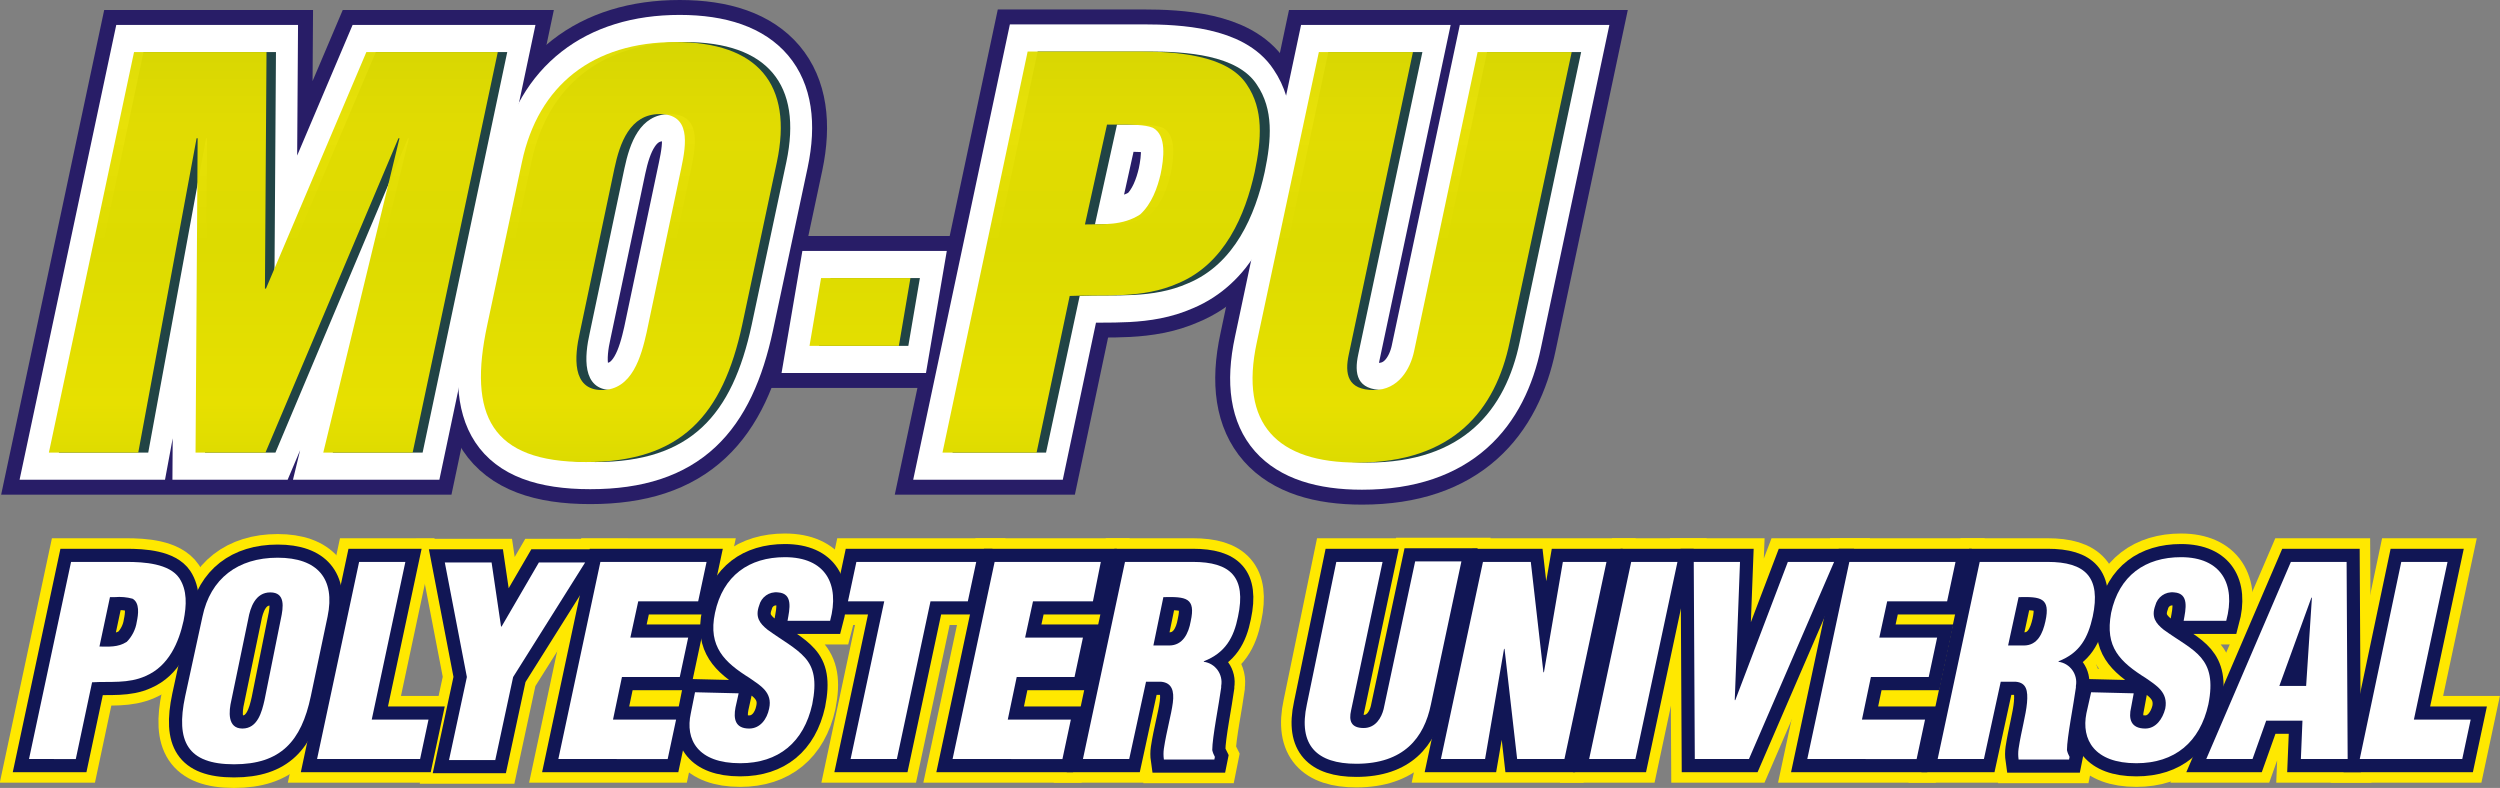<?xml version="1.0" encoding="utf-8"?>
<!-- Generator: Adobe Illustrator 27.1.1, SVG Export Plug-In . SVG Version: 6.00 Build 0)  -->
<svg version="1.1" id="Capa_1" xmlns="http://www.w3.org/2000/svg" xmlns:xlink="http://www.w3.org/1999/xlink" x="0px" y="0px"
	 viewBox="0 0 475.6 149.9" style="enable-background:new 0 0 475.6 149.9;" xml:space="preserve">
<rect x="0" y="0" width="475.6" height="149.9" fill="#808080" stroke="none"/>
<style type="text/css">
	.st0{fill:none;stroke:#281D67;stroke-width:16;}
	.st1{fill:none;stroke:#FFFFFF;stroke-width:10.325;}
	.st2{fill:#214445;}
	.st3{fill:url(#SVGID_1_);}
	.st4{fill:url(#SVGID_00000159434711694616082820000018041904263061917061_);}
	.st5{fill:url(#SVGID_00000114067153636170650190000008913561918458069911_);}
	.st6{fill:url(#SVGID_00000076583319047559212730000010613429289034473114_);}
	.st7{fill:url(#SVGID_00000052074532160962217350000009997970071685671092_);}
	.st8{fill:#201F1E;}
	.st9{fill:none;stroke:#FFE800;stroke-width:9;}
	.st10{fill:none;stroke:#111655;stroke-width:5;}
	.st11{fill:#FFFFFF;}
</style>
<g>
	<g>
		<g>
			<path class="st0" d="M10.1,86.1L26.3,9.9h25.2l-0.3,45h0.2l19.1-45h25L79.4,86.1H62.3l14.5-59.8h-0.2L51.3,86.1H38l0.4-59.8h-0.2
				L27.1,86.1H10.1z"/>
			<path class="st0" d="M142,61.8c-3.7,17.2-11.6,26.1-29.7,26.1S89.8,79,93.5,61.8l6.6-31C103.2,16.2,113.6,8,129.3,8
				s22.4,8.1,19.3,22.8L142,61.8z M130.4,32c1-4.7,1.8-10.3-4.1-10.3c-5.7,0-7.6,5.6-8.6,10.3l-6.6,31.3c-1,4.4-1.6,10.9,4.2,10.9
				c5.8,0,7.5-6.5,8.5-10.9L130.4,32z"/>
			<path class="st0" d="M154.8,65.8l2.2-12.9h17l-2.2,12.9H154.8z"/>
			<path class="st0" d="M180.1,86.1l16.2-76.3h21.2c6.9,0,16.8,0.6,20.5,6.3c3.2,4.7,2.8,10.4,1.5,16.6c-1.8,8.2-5.7,17.5-14.6,21.2
				c-6.8,3-13.8,2.1-20.6,2.4L198,86.1H180.1z M207.3,42.7c3.4-0.1,7.1,0.3,10.5-1.9c2.2-2,3.3-5.1,3.9-7.7c0.6-2.9,1.2-7.4-1.5-8.8
				c-1.5-0.6-4-0.6-6.8-0.6h-1.9L207.3,42.7z"/>
			<path class="st0" d="M251.7,9.9h17.9l-12.2,57.5c-0.8,3.7-0.3,6.8,4.8,6.8c4.7,0,6.9-4.1,7.6-7.3l12.1-57h17.9l-11.7,55.2
				C285.4,78,277.4,88,259.1,88c-15.1,0-22.5-7.2-19.1-22.9L251.7,9.9z"/>
		</g>
		<g>
			<path class="st1" d="M10.1,86.1L26.3,9.9h25.2l-0.3,45h0.2l19.1-45h25L79.4,86.1H62.3l14.5-59.8h-0.2L51.3,86.1H38l0.4-59.8h-0.2
				L27.1,86.1H10.1z"/>
			<path class="st1" d="M142,61.8c-3.7,17.2-11.6,26.1-29.7,26.1S89.8,79,93.5,61.8l6.6-31C103.2,16.2,113.6,8,129.3,8
				s22.4,8.1,19.3,22.8L142,61.8z M130.4,32c1-4.7,1.8-10.3-4.1-10.3c-5.7,0-7.6,5.6-8.6,10.3l-6.6,31.3c-1,4.4-1.6,10.9,4.2,10.9
				c5.8,0,7.5-6.5,8.5-10.9L130.4,32z"/>
			<path class="st1" d="M154.8,65.8l2.2-12.9h17l-2.2,12.9H154.8z"/>
			<path class="st1" d="M180.1,86.1l16.2-76.3h21.2c6.9,0,16.8,0.6,20.5,6.3c3.2,4.7,2.8,10.4,1.5,16.6c-1.8,8.2-5.7,17.5-14.6,21.2
				c-6.8,3-13.8,2.1-20.6,2.4L198,86.1H180.1z M207.3,42.7c3.4-0.1,7.1,0.3,10.5-1.9c2.2-2,3.3-5.1,3.9-7.7c0.6-2.9,1.2-7.4-1.5-8.8
				c-1.5-0.6-4-0.6-6.8-0.6h-1.9L207.3,42.7z"/>
			<path class="st1" d="M251.7,9.9h17.9l-12.2,57.5c-0.8,3.7-0.3,6.8,4.8,6.8c4.7,0,6.9-4.1,7.6-7.3l12.1-57h17.9l-11.7,55.2
				C285.4,78,277.4,88,259.1,88c-15.1,0-22.5-7.2-19.1-22.9L251.7,9.9z"/>
		</g>
		<g>
			<path class="st2" d="M11.2,86.1L27.3,9.9h25.2l-0.3,45h0.2l19.1-45h25L80.4,86.1H63.3l14.5-59.8h-0.2L52.4,86.1H39l0.4-59.8h-0.2
				l-11,59.8H11.2z"/>
			<path class="st2" d="M143,61.8c-3.7,17.2-11.6,26.1-29.7,26.1S90.8,79,94.5,61.8l6.6-31C104.2,16.2,114.6,8,130.3,8
				s22.4,8.1,19.3,22.8L143,61.8z M131.5,32c1-4.7,1.8-10.3-4.1-10.3c-5.7,0-7.6,5.6-8.6,10.3l-6.6,31.3c-1,4.4-1.6,10.9,4.2,10.9
				c5.8,0,7.5-6.5,8.5-10.9L131.5,32z"/>
			<path class="st2" d="M155.8,65.8l2.2-12.9h17l-2.2,12.9H155.8z"/>
			<path class="st2" d="M181.2,86.1l16.2-76.3h21.2c6.9,0,16.8,0.6,20.5,6.3c3.2,4.7,2.8,10.4,1.5,16.6c-1.8,8.2-5.7,17.5-14.6,21.2
				c-6.8,3-13.8,2.1-20.6,2.4L199,86.1H181.2z M208.3,42.7c3.4-0.1,7.1,0.3,10.5-1.9c2.2-2,3.3-5.1,3.9-7.7c0.6-2.9,1.2-7.4-1.5-8.8
				c-1.5-0.6-4-0.6-6.8-0.6h-1.9L208.3,42.7z"/>
			<path class="st2" d="M252.7,9.9h17.9l-12.2,57.5c-0.8,3.7-0.3,6.8,4.8,6.8c4.7,0,6.9-4.1,7.6-7.3l12.1-57h17.9l-11.7,55.2
				C286.4,78,278.4,88,260.1,88c-15.1,0-22.5-7.2-19.1-22.9L252.7,9.9z"/>
		</g>
		<g>
			
				<linearGradient id="SVGID_1_" gradientUnits="userSpaceOnUse" x1="21.882" y1="8.144" x2="21.882" y2="88.056" gradientTransform="matrix(1 0 0 -1 30.118 96.09)">
				<stop  offset="0" style="stop-color:#DDDB00"/>
				<stop  offset="0.14" style="stop-color:#E7E000"/>
				<stop  offset="0.515" style="stop-color:#DDDB00"/>
				<stop  offset="0.799" style="stop-color:#E7E000;stop-opacity:0.97"/>
				<stop  offset="0.995" style="stop-color:#DDDB00;stop-opacity:0.97"/>
			</linearGradient>
			<path class="st3" d="M9.3,86.1L25.5,9.9h25.2l-0.3,45h0.2l19.1-45h25L78.5,86.1h-17L76,26.3h-0.2L50.5,86.1H37.2l0.4-59.8h-0.2
				L26.3,86.1H9.3z"/>
			
				<linearGradient id="SVGID_00000049927318770302602400000010750609576302870675_" gradientUnits="userSpaceOnUse" x1="89.897" y1="8.19" x2="89.897" y2="88.09" gradientTransform="matrix(1 0 0 -1 30.118 96.09)">
				<stop  offset="0" style="stop-color:#DDDB00"/>
				<stop  offset="0.14" style="stop-color:#E7E000"/>
				<stop  offset="0.515" style="stop-color:#DDDB00"/>
				<stop  offset="0.799" style="stop-color:#E7E000;stop-opacity:0.97"/>
				<stop  offset="0.995" style="stop-color:#DDDB00;stop-opacity:0.97"/>
			</linearGradient>
			<path style="fill:url(#SVGID_00000049927318770302602400000010750609576302870675_);" d="M141.2,61.8
				c-3.7,17.2-11.6,26.1-29.7,26.1S89,79,92.7,61.8l6.6-31C102.4,16.2,112.8,8,128.5,8s22.4,8.1,19.3,22.8L141.2,61.8z M129.6,32
				c1-4.7,1.8-10.3-4.1-10.3c-5.7,0-7.6,5.6-8.6,10.3l-6.6,31.3c-1,4.4-1.6,10.9,4.2,10.9c5.8,0,7.5-6.5,8.5-10.9L129.6,32z"/>
			
				<linearGradient id="SVGID_00000042723781513502252540000018013474482118308535_" gradientUnits="userSpaceOnUse" x1="133.482" y1="8.144" x2="133.482" y2="88.056" gradientTransform="matrix(1 0 0 -1 30.118 96.09)">
				<stop  offset="0" style="stop-color:#DDDB00"/>
				<stop  offset="0.14" style="stop-color:#E7E000"/>
				<stop  offset="0.515" style="stop-color:#DDDB00"/>
				<stop  offset="0.799" style="stop-color:#E7E000;stop-opacity:0.97"/>
				<stop  offset="0.995" style="stop-color:#DDDB00;stop-opacity:0.97"/>
			</linearGradient>
			<path style="fill:url(#SVGID_00000042723781513502252540000018013474482118308535_);" d="M154,65.8l2.2-12.9h17L171,65.8H154z"/>
			
				<linearGradient id="SVGID_00000038407688899373853620000012171345999819295153_" gradientUnits="userSpaceOnUse" x1="179.363" y1="8.144" x2="179.363" y2="88.056" gradientTransform="matrix(1 0 0 -1 30.118 96.09)">
				<stop  offset="0" style="stop-color:#DDDB00"/>
				<stop  offset="0.14" style="stop-color:#E7E000"/>
				<stop  offset="0.515" style="stop-color:#DDDB00"/>
				<stop  offset="0.799" style="stop-color:#E7E000;stop-opacity:0.97"/>
				<stop  offset="0.995" style="stop-color:#DDDB00;stop-opacity:0.97"/>
			</linearGradient>
			<path style="fill:url(#SVGID_00000038407688899373853620000012171345999819295153_);" d="M179.3,86.1l16.2-76.3h21.2
				c6.9,0,16.8,0.6,20.5,6.3c3.2,4.7,2.8,10.4,1.5,16.6c-1.8,8.2-5.7,17.5-14.6,21.2c-6.8,3-13.8,2.1-20.6,2.4l-6.3,29.8H179.3z
				 M206.4,42.7c3.4-0.1,7.1,0.3,10.5-1.9c2.2-2,3.3-5.1,3.9-7.7c0.6-2.9,1.2-7.4-1.5-8.8c-1.5-0.6-4-0.6-6.8-0.6h-1.9L206.4,42.7z"
				/>
			
				<linearGradient id="SVGID_00000136370972475979070950000011559174106722802304_" gradientUnits="userSpaceOnUse" x1="238.524" y1="8.09" x2="238.524" y2="88.003" gradientTransform="matrix(1 0 0 -1 30.118 96.09)">
				<stop  offset="0" style="stop-color:#DDDB00"/>
				<stop  offset="0.14" style="stop-color:#E7E000"/>
				<stop  offset="0.515" style="stop-color:#DDDB00"/>
				<stop  offset="0.799" style="stop-color:#E7E000;stop-opacity:0.97"/>
				<stop  offset="0.995" style="stop-color:#DDDB00;stop-opacity:0.97"/>
			</linearGradient>
			<path style="fill:url(#SVGID_00000136370972475979070950000011559174106722802304_);" d="M250.9,9.9h17.9l-12.2,57.5
				c-0.8,3.7-0.3,6.8,4.8,6.8c4.7,0,6.9-4.1,7.6-7.3l12.1-57H299l-11.8,55.2C284.5,78,276.5,88,258.2,88c-15.1,0-22.5-7.2-19.1-22.9
				L250.9,9.9z"/>
		</g>
	</g>
	<g id="Grupo_3310" transform="translate(-54.981 -232.202)">
		<g id="Grupo_3306">
			<path id="Trazado_4091" class="st8" d="M114.1,364.7c-1.8,8.5-5.7,12.9-14.6,12.9s-11.1-4.4-9.3-12.9l3.3-15.2
				c1.5-7.2,6.7-11.2,14.3-11.2s11,4,9.5,11.2L114.1,364.7z M108.4,350c0.5-2.3,0.9-5.1-2-5.1c-2.8,0-3.8,2.8-4.2,5.1L99,365.4
				c-0.5,2.1-0.8,5.4,2.1,5.4s3.7-3.2,4.2-5.4L108.4,350z"/>
			<path id="Trazado_4092" class="st8" d="M60.5,376.6l8-37.5H79c3.4,0,8.2,0.3,10.1,3.1c1.5,2.3,1.4,5.1,0.8,8.1
				c-0.9,4.1-2.8,8.6-7.2,10.5c-3.3,1.5-6.8,1-10.2,1.2l-3.1,14.6L60.5,376.6z M73.9,355.2c1.7,0,3.5,0.2,5.2-0.9
				c1-1,1.7-2.4,1.9-3.8c0.3-1.4,0.6-3.6-0.8-4.4c-1.1-0.3-2.2-0.4-3.4-0.3h-0.9L73.9,355.2z"/>
			<path id="Trazado_4093" class="st8" d="M115.3,376.6l8-37.5h8.8l-6.4,30h10.8l-1.6,7.5H115.3z"/>
			<path id="Trazado_4094" class="st8" d="M150.3,351.4h0.1l7.1-12.2h8.8L152.6,361l-3.4,15.8h-8.8l3.4-15.8l-4.2-21.8h8.9
				L150.3,351.4z"/>
			<path id="Trazado_4095" class="st8" d="M161.2,376.6l8-37.5h20.2l-1.6,7.5h-11.4l-1.5,6.9h11l-1.6,7.5h-11l-1.7,8.1h12l-1.6,7.5
				H161.2z"/>
			<path id="Trazado_4096" class="st8" d="M195.5,364.1l-0.6,2.7c-0.4,2.1-0.1,4,2.6,4c2.1,0,3.4-1.8,3.8-3.8
				c0.7-3.1-1.7-4.4-3.7-5.8c-2.4-1.5-4.4-3-5.6-4.9c-1.2-1.9-1.7-4.2-1-7.5c1.5-7.1,6.5-10.6,13.3-10.6c7.7,0,10.5,5.1,8.6,12.1
				h-8.1c0.4-2.2,1.1-5.2-1.8-5.4c-1.7-0.2-3.2,0.9-3.6,2.5c-0.8,2.2,0.1,3.4,1.6,4.6c2.9,2.1,5.4,3.4,7.1,5.3
				c1.7,1.9,2.3,4.4,1.4,8.9c-1.6,7.2-6.4,11.2-13.7,11.2c-8.1,0-10.5-4.5-9.4-9.5l0.8-4L195.5,364.1z"/>
			<path id="Trazado_4097" class="st8" d="M217.9,339.1h22.8l-1.6,7.5H232l-6.4,30h-8.8l6.4-30h-6.9L217.9,339.1z"/>
			<path id="Trazado_4098" class="st8" d="M236.2,376.6l8-37.5h20.2l-1.5,7.5h-11.4l-1.5,6.9h11l-1.6,7.5h-11l-1.7,8.1h12l-1.6,7.5
				H236.2z"/>
			<path id="Trazado_4099" class="st8" d="M269.8,376.6H261l8-37.5h12.9c7.2,0,10.2,2.9,8.6,10.4c-0.8,4-2.4,6.9-6.5,8.5v0.1
				c2.2,0.3,3.7,2.4,3.3,4.6c0,0.1,0,0.2,0,0.3c-0.4,3-1.7,9.5-1.7,11.9c0.1,0.5,0.3,0.9,0.5,1.3l-0.1,0.5h-9.6
				c-0.1-0.7-0.1-1.4,0-2.1c0.5-3.3,1.4-6.4,1.7-8.7s-0.2-3.8-2.2-4H273L269.8,376.6z M274.4,355h3c2.6,0,3.7-2.3,4.1-4.6
				c1-4.5-0.9-4.7-5.2-4.6L274.4,355z"/>
			<path id="Trazado_4100" class="st8" d="M309.2,339.1h8.8l-6,28.3c-0.4,1.8-0.1,3.3,2.4,3.3c2.3,0,3.4-2,3.8-3.6l6-28.1h8.8
				l-5.8,27.2c-1.3,6.4-5.2,11.3-14.2,11.3c-7.5,0-11.1-3.5-9.4-11.3L309.2,339.1z"/>
			<path id="Trazado_4101" class="st8" d="M341.2,355.6l-0.1,0.1l-3.6,20.9h-8.4l8-37.5h9.1l2.4,21h0.1l3.6-21h8.3l-8,37.5h-9
				L341.2,355.6z"/>
			<path id="Trazado_4102" class="st8" d="M357.3,376.6l8-37.5h8.8l-8,37.5H357.3z"/>
			<path id="Trazado_4103" class="st8" d="M377.4,376.6l-0.2-37.5h8.8l-1,26.3h0.1l10-26.3h8.8l-16.2,37.5L377.4,376.6z"/>
			<path id="Trazado_4104" class="st8" d="M398.8,376.6l8-37.5H427l-1.6,7.5H414l-1.5,6.9h11l-1.6,7.5h-11l-1.7,8.1h12l-1.6,7.5
				H398.8z"/>
			<path id="Trazado_4105" class="st8" d="M432.4,376.6h-8.8l8-37.5h12.9c7.2,0,10.2,2.9,8.6,10.4c-0.9,4-2.4,6.9-6.5,8.5v0.1
				c2.2,0.3,3.7,2.4,3.3,4.6c0,0.1,0,0.2,0,0.3c-0.4,3-1.7,9.5-1.7,11.9c0.1,0.5,0.3,0.9,0.5,1.3l-0.1,0.5H439
				c-0.1-0.7-0.1-1.4,0-2.1c0.5-3.3,1.4-6.4,1.6-8.7s-0.1-3.8-2.1-4h-2.9L432.4,376.6z M437,355h3c2.6,0,3.6-2.3,4.1-4.6
				c1-4.5-0.9-4.7-5.1-4.6L437,355z"/>
			<path id="Trazado_4106" class="st8" d="M460.9,364.1l-0.5,2.7c-0.5,2.1-0.1,4,2.7,4c2,0,3.3-1.8,3.8-3.8c0.6-3.1-1.7-4.4-3.7-5.8
				c-2.4-1.5-4.4-3-5.6-4.9s-1.6-4.2-1-7.5c1.5-7.1,6.5-10.6,13.3-10.6c7.6,0,10.5,5.1,8.6,12.1h-8.1c0.4-2.2,1.1-5.2-1.8-5.4
				c-1.7-0.2-3.2,0.9-3.6,2.5c-0.8,2.2,0.1,3.4,1.6,4.6c2.9,2.1,5.5,3.4,7.1,5.3c1.6,1.9,2.3,4.4,1.4,8.9
				c-1.6,7.2-6.4,11.2-13.7,11.2c-8,0-10.5-4.5-9.5-9.5l0.9-4L460.9,364.1z"/>
			<path id="Trazado_4107" class="st8" d="M474.7,376.6l16.1-37.5h10.6l0.2,37.5h-8.9l0.3-7.3h-6.9l-2.6,7.3H474.7z M494.8,345.9
				h-0.1l-6.1,16.8h5.1L494.8,345.9z"/>
			<path id="Trazado_4108" class="st8" d="M503.9,376.6l7.9-37.5h8.8l-6.4,30H525l-1.6,7.5H503.9z"/>
		</g>
		<g id="Grupo_3307">
			<path id="Trazado_4109" class="st9" d="M114.1,364.7c-1.8,8.5-5.7,12.9-14.6,12.9s-11.1-4.4-9.3-12.9l3.3-15.2
				c1.5-7.2,6.7-11.2,14.3-11.2s11,4,9.5,11.2L114.1,364.7z M108.4,350c0.5-2.3,0.9-5.1-2-5.1c-2.8,0-3.8,2.8-4.2,5.1L99,365.4
				c-0.5,2.1-0.8,5.4,2.1,5.4s3.7-3.2,4.2-5.4L108.4,350z"/>
			<path id="Trazado_4110" class="st9" d="M60.5,376.6l8-37.5H79c3.4,0,8.2,0.3,10.1,3.1c1.5,2.3,1.4,5.1,0.8,8.1
				c-0.9,4.1-2.8,8.6-7.2,10.5c-3.3,1.5-6.8,1-10.2,1.2l-3.1,14.6L60.5,376.6z M73.9,355.2c1.7,0,3.5,0.2,5.2-0.9
				c1-1,1.7-2.4,1.9-3.8c0.3-1.4,0.6-3.6-0.8-4.4c-1.1-0.3-2.2-0.4-3.4-0.3h-0.9L73.9,355.2z"/>
			<path id="Trazado_4111" class="st9" d="M115.3,376.6l8-37.5h8.8l-6.4,30h10.8l-1.6,7.5H115.3z"/>
			<path id="Trazado_4112" class="st9" d="M150.3,351.4h0.1l7.1-12.2h8.8L152.6,361l-3.4,15.8h-8.8l3.4-15.8l-4.2-21.8h8.9
				L150.3,351.4z"/>
			<path id="Trazado_4113" class="st9" d="M161.2,376.6l8-37.5h20.2l-1.6,7.5h-11.4l-1.5,6.9h11l-1.6,7.5h-11l-1.7,8.1h12l-1.6,7.5
				H161.2z"/>
			<path id="Trazado_4114" class="st9" d="M195.5,364.1l-0.6,2.7c-0.4,2.1-0.1,4,2.6,4c2.1,0,3.4-1.8,3.8-3.8
				c0.7-3.1-1.7-4.4-3.7-5.8c-2.4-1.5-4.4-3-5.6-4.9c-1.2-1.9-1.7-4.2-1-7.5c1.5-7.1,6.5-10.6,13.3-10.6c7.7,0,10.5,5.1,8.6,12.1
				h-8.1c0.4-2.2,1.1-5.2-1.8-5.4c-1.7-0.2-3.2,0.9-3.6,2.5c-0.8,2.2,0.1,3.4,1.6,4.6c2.9,2.1,5.4,3.4,7.1,5.3
				c1.7,1.9,2.3,4.4,1.4,8.9c-1.6,7.2-6.4,11.2-13.7,11.2c-8.1,0-10.5-4.5-9.4-9.5l0.8-4L195.5,364.1z"/>
			<path id="Trazado_4115" class="st9" d="M217.9,339.1h22.8l-1.6,7.5H232l-6.4,30h-8.8l6.4-30h-6.9L217.9,339.1z"/>
			<path id="Trazado_4116" class="st9" d="M236.2,376.6l8-37.5h20.2l-1.5,7.5h-11.4l-1.5,6.9h11l-1.6,7.5h-11l-1.7,8.1h12l-1.6,7.5
				H236.2z"/>
			<path id="Trazado_4117" class="st9" d="M269.8,376.6H261l8-37.5h12.9c7.2,0,10.2,2.9,8.6,10.4c-0.8,4-2.4,6.9-6.5,8.5v0.1
				c2.2,0.3,3.7,2.4,3.3,4.6c0,0.1,0,0.2,0,0.3c-0.4,3-1.7,9.5-1.7,11.9c0.1,0.5,0.3,0.9,0.5,1.3l-0.1,0.5h-9.6
				c-0.1-0.7-0.1-1.4,0-2.1c0.5-3.3,1.4-6.4,1.7-8.7s-0.2-3.8-2.2-4H273L269.8,376.6z M274.4,355h3c2.6,0,3.7-2.3,4.1-4.6
				c1-4.5-0.9-4.7-5.2-4.6L274.4,355z"/>
			<path id="Trazado_4118" class="st9" d="M309.2,339.1h8.8l-6,28.3c-0.4,1.8-0.1,3.3,2.4,3.3c2.3,0,3.4-2,3.8-3.6l6-28.1h8.8
				l-5.8,27.2c-1.3,6.4-5.2,11.3-14.2,11.3c-7.5,0-11.1-3.5-9.4-11.3L309.2,339.1z"/>
			<path id="Trazado_4119" class="st9" d="M341.2,355.6l-0.1,0.1l-3.6,20.9h-8.4l8-37.5h9.1l2.4,21h0.1l3.6-21h8.3l-8,37.5h-9
				L341.2,355.6z"/>
			<path id="Trazado_4120" class="st9" d="M357.3,376.6l8-37.5h8.8l-8,37.5H357.3z"/>
			<path id="Trazado_4121" class="st9" d="M377.4,376.6l-0.2-37.5h8.8l-1,26.3h0.1l10-26.3h8.8l-16.2,37.5L377.4,376.6z"/>
			<path id="Trazado_4122" class="st9" d="M398.8,376.6l8-37.5H427l-1.6,7.5H414l-1.5,6.9h11l-1.6,7.5h-11l-1.7,8.1h12l-1.6,7.5
				H398.8z"/>
			<path id="Trazado_4123" class="st9" d="M432.4,376.6h-8.8l8-37.5h12.9c7.2,0,10.2,2.9,8.6,10.4c-0.9,4-2.4,6.9-6.5,8.5v0.1
				c2.2,0.3,3.7,2.4,3.3,4.6c0,0.1,0,0.2,0,0.3c-0.4,3-1.7,9.5-1.7,11.9c0.1,0.5,0.3,0.9,0.5,1.3l-0.1,0.5H439
				c-0.1-0.7-0.1-1.4,0-2.1c0.5-3.3,1.4-6.4,1.6-8.7s-0.1-3.8-2.1-4h-2.9L432.4,376.6z M437,355h3c2.6,0,3.6-2.3,4.1-4.6
				c1-4.5-0.9-4.7-5.1-4.6L437,355z"/>
			<path id="Trazado_4124" class="st9" d="M460.9,364.1l-0.5,2.7c-0.5,2.1-0.1,4,2.7,4c2,0,3.3-1.8,3.8-3.8c0.6-3.1-1.7-4.4-3.7-5.8
				c-2.4-1.5-4.4-3-5.6-4.9s-1.6-4.2-1-7.5c1.5-7.1,6.5-10.6,13.3-10.6c7.6,0,10.5,5.1,8.6,12.1h-8.1c0.4-2.2,1.1-5.2-1.8-5.4
				c-1.7-0.2-3.2,0.9-3.6,2.5c-0.8,2.2,0.1,3.4,1.6,4.6c2.9,2.1,5.5,3.4,7.1,5.3c1.6,1.9,2.3,4.4,1.4,8.9
				c-1.6,7.2-6.4,11.2-13.7,11.2c-8,0-10.5-4.5-9.5-9.5l0.9-4L460.9,364.1z"/>
			<path id="Trazado_4125" class="st9" d="M474.7,376.6l16.1-37.5h10.6l0.2,37.5h-8.9l0.3-7.3h-6.9l-2.6,7.3H474.7z M494.8,345.9
				h-0.1l-6.1,16.8h5.1L494.8,345.9z"/>
			<path id="Trazado_4126" class="st9" d="M503.9,376.6l7.9-37.5h8.8l-6.4,30H525l-1.6,7.5H503.9z"/>
		</g>
		<g id="Grupo_3308">
			<path id="Trazado_4127" class="st10" d="M114.1,364.7c-1.8,8.5-5.7,12.9-14.6,12.9s-11.1-4.4-9.3-12.9l3.3-15.2
				c1.5-7.2,6.7-11.2,14.3-11.2s11,4,9.5,11.2L114.1,364.7z M108.4,350c0.5-2.3,0.9-5.1-2-5.1c-2.8,0-3.8,2.8-4.2,5.1L99,365.4
				c-0.5,2.1-0.8,5.4,2.1,5.4s3.7-3.2,4.2-5.4L108.4,350z"/>
			<path id="Trazado_4128" class="st10" d="M60.5,376.6l8-37.5H79c3.4,0,8.2,0.3,10.1,3.1c1.5,2.3,1.4,5.1,0.8,8.1
				c-0.9,4.1-2.8,8.6-7.2,10.5c-3.3,1.5-6.8,1-10.2,1.2l-3.1,14.6L60.5,376.6z M73.9,355.2c1.7,0,3.5,0.2,5.2-0.9
				c1-1,1.7-2.4,1.9-3.8c0.3-1.4,0.6-3.6-0.8-4.4c-1.1-0.3-2.2-0.4-3.4-0.3h-0.9L73.9,355.2z"/>
			<path id="Trazado_4129" class="st10" d="M115.3,376.6l8-37.5h8.8l-6.4,30h10.8l-1.6,7.5H115.3z"/>
			<path id="Trazado_4130" class="st10" d="M150.3,351.4h0.1l7.1-12.2h8.8L152.6,361l-3.4,15.8h-8.8l3.4-15.8l-4.2-21.8h8.9
				L150.3,351.4z"/>
			<path id="Trazado_4131" class="st10" d="M161.2,376.6l8-37.5h20.2l-1.6,7.5h-11.4l-1.5,6.9h11l-1.6,7.5h-11l-1.7,8.1h12l-1.6,7.5
				H161.2z"/>
			<path id="Trazado_4132" class="st10" d="M195.5,364.1l-0.6,2.7c-0.4,2.1-0.1,4,2.6,4c2.1,0,3.4-1.8,3.8-3.8
				c0.7-3.1-1.7-4.4-3.7-5.8c-2.4-1.5-4.4-3-5.6-4.9c-1.2-1.9-1.7-4.2-1-7.5c1.5-7.1,6.5-10.6,13.3-10.6c7.7,0,10.5,5.1,8.6,12.1
				h-8.1c0.4-2.2,1.1-5.2-1.8-5.4c-1.7-0.2-3.2,0.9-3.6,2.5c-0.8,2.2,0.1,3.4,1.6,4.6c2.9,2.1,5.4,3.4,7.1,5.3
				c1.7,1.9,2.3,4.4,1.4,8.9c-1.6,7.2-6.4,11.2-13.7,11.2c-8.1,0-10.5-4.5-9.4-9.5l0.8-4L195.5,364.1z"/>
			<path id="Trazado_4133" class="st10" d="M217.9,339.1h22.8l-1.6,7.5H232l-6.4,30h-8.8l6.4-30h-6.9L217.9,339.1z"/>
			<path id="Trazado_4134" class="st10" d="M236.2,376.6l8-37.5h20.2l-1.5,7.5h-11.4l-1.5,6.9h11l-1.6,7.5h-11l-1.7,8.1h12l-1.6,7.5
				H236.2z"/>
			<path id="Trazado_4135" class="st10" d="M269.8,376.6H261l8-37.5h12.9c7.2,0,10.2,2.9,8.6,10.4c-0.8,4-2.4,6.9-6.5,8.5v0.1
				c2.2,0.3,3.7,2.4,3.3,4.6c0,0.1,0,0.2,0,0.3c-0.4,3-1.7,9.5-1.7,11.9c0.1,0.5,0.3,0.9,0.5,1.3l-0.1,0.5h-9.6
				c-0.1-0.7-0.1-1.4,0-2.1c0.5-3.3,1.4-6.4,1.7-8.7s-0.2-3.8-2.2-4H273L269.8,376.6z M274.4,355h3c2.6,0,3.7-2.3,4.1-4.6
				c1-4.5-0.9-4.7-5.2-4.6L274.4,355z"/>
			<path id="Trazado_4136" class="st10" d="M309.2,339.1h8.8l-6,28.3c-0.4,1.8-0.1,3.3,2.4,3.3c2.3,0,3.4-2,3.8-3.6l6-28.1h8.8
				l-5.8,27.2c-1.3,6.4-5.2,11.3-14.2,11.3c-7.5,0-11.1-3.5-9.4-11.3L309.2,339.1z"/>
			<path id="Trazado_4137" class="st10" d="M341.2,355.6l-0.1,0.1l-3.6,20.9h-8.4l8-37.5h9.1l2.4,21h0.1l3.6-21h8.3l-8,37.5h-9
				L341.2,355.6z"/>
			<path id="Trazado_4138" class="st10" d="M357.3,376.6l8-37.5h8.8l-8,37.5H357.3z"/>
			<path id="Trazado_4139" class="st10" d="M377.4,376.6l-0.2-37.5h8.8l-1,26.3h0.1l10-26.3h8.8l-16.2,37.5L377.4,376.6z"/>
			<path id="Trazado_4140" class="st10" d="M398.8,376.6l8-37.5H427l-1.6,7.5H414l-1.5,6.9h11l-1.6,7.5h-11l-1.7,8.1h12l-1.6,7.5
				H398.8z"/>
			<path id="Trazado_4141" class="st10" d="M432.4,376.6h-8.8l8-37.5h12.9c7.2,0,10.2,2.9,8.6,10.4c-0.9,4-2.4,6.9-6.5,8.5v0.1
				c2.2,0.3,3.7,2.4,3.3,4.6c0,0.1,0,0.2,0,0.3c-0.4,3-1.7,9.5-1.7,11.9c0.1,0.5,0.3,0.9,0.5,1.3l-0.1,0.5H439
				c-0.1-0.7-0.1-1.4,0-2.1c0.5-3.3,1.4-6.4,1.6-8.7s-0.1-3.8-2.1-4h-2.9L432.4,376.6z M437,355h3c2.6,0,3.6-2.3,4.1-4.6
				c1-4.5-0.9-4.7-5.1-4.6L437,355z"/>
			<path id="Trazado_4142" class="st10" d="M460.9,364.1l-0.5,2.7c-0.5,2.1-0.1,4,2.7,4c2,0,3.3-1.8,3.8-3.8
				c0.6-3.1-1.7-4.4-3.7-5.8c-2.4-1.5-4.4-3-5.6-4.9s-1.6-4.2-1-7.5c1.5-7.1,6.5-10.6,13.3-10.6c7.6,0,10.5,5.1,8.6,12.1h-8.1
				c0.4-2.2,1.1-5.2-1.8-5.4c-1.7-0.2-3.2,0.9-3.6,2.5c-0.8,2.2,0.1,3.4,1.6,4.6c2.9,2.1,5.5,3.4,7.1,5.3c1.6,1.9,2.3,4.4,1.4,8.9
				c-1.6,7.2-6.4,11.2-13.7,11.2c-8,0-10.5-4.5-9.5-9.5l0.9-4L460.9,364.1z"/>
			<path id="Trazado_4143" class="st10" d="M474.7,376.6l16.1-37.5h10.6l0.2,37.5h-8.9l0.3-7.3h-6.9l-2.6,7.3H474.7z M494.8,345.9
				h-0.1l-6.1,16.8h5.1L494.8,345.9z"/>
			<path id="Trazado_4144" class="st10" d="M503.9,376.6l7.9-37.5h8.8l-6.4,30H525l-1.6,7.5H503.9z"/>
		</g>
		<g id="Grupo_3309">
			<path id="Trazado_4145" class="st11" d="M114.1,364.7c-1.8,8.5-5.7,12.9-14.6,12.9s-11.1-4.4-9.3-12.9l3.3-15.2
				c1.5-7.2,6.7-11.2,14.3-11.2s11,4,9.5,11.2L114.1,364.7z M108.4,350c0.5-2.3,0.9-5.1-2-5.1c-2.8,0-3.8,2.8-4.2,5.1L99,365.4
				c-0.5,2.1-0.8,5.4,2.1,5.4s3.7-3.2,4.2-5.4L108.4,350z"/>
			<path id="Trazado_4146" class="st11" d="M60.5,376.6l8-37.5H79c3.4,0,8.2,0.3,10.1,3.1c1.5,2.3,1.4,5.1,0.8,8.1
				c-0.9,4.1-2.8,8.6-7.2,10.5c-3.3,1.5-6.8,1-10.2,1.2l-3.1,14.6L60.5,376.6z M73.9,355.2c1.7,0,3.5,0.2,5.2-0.9
				c1-1,1.7-2.4,1.9-3.8c0.3-1.4,0.6-3.6-0.8-4.4c-1.1-0.3-2.2-0.4-3.4-0.3h-0.9L73.9,355.2z"/>
			<path id="Trazado_4147" class="st11" d="M115.3,376.6l8-37.5h8.8l-6.4,30h10.8l-1.6,7.5H115.3z"/>
			<path id="Trazado_4148" class="st11" d="M150.3,351.4h0.1l7.1-12.2h8.8L152.6,361l-3.4,15.8h-8.8l3.4-15.8l-4.2-21.8h8.9
				L150.3,351.4z"/>
			<path id="Trazado_4149" class="st11" d="M161.2,376.6l8-37.5h20.2l-1.6,7.5h-11.4l-1.5,6.9h11l-1.6,7.5h-11l-1.7,8.1h12l-1.6,7.5
				H161.2z"/>
			<path id="Trazado_4150" class="st11" d="M195.5,364.1l-0.6,2.7c-0.4,2.1-0.1,4,2.6,4c2.1,0,3.4-1.8,3.8-3.8
				c0.7-3.1-1.7-4.4-3.7-5.8c-2.4-1.5-4.4-3-5.6-4.9c-1.2-1.9-1.7-4.2-1-7.5c1.5-7.1,6.5-10.6,13.3-10.6c7.7,0,10.5,5.1,8.6,12.1
				h-8.1c0.4-2.2,1.1-5.2-1.8-5.4c-1.7-0.2-3.2,0.9-3.6,2.5c-0.8,2.2,0.1,3.4,1.6,4.6c2.9,2.1,5.4,3.4,7.1,5.3
				c1.7,1.9,2.3,4.4,1.4,8.9c-1.6,7.2-6.4,11.2-13.7,11.2c-8.1,0-10.5-4.5-9.4-9.5l0.8-4L195.5,364.1z"/>
			<path id="Trazado_4151" class="st11" d="M217.9,339.1h22.8l-1.6,7.5H232l-6.4,30h-8.8l6.4-30h-6.9L217.9,339.1z"/>
			<path id="Trazado_4152" class="st11" d="M236.2,376.6l8-37.5h20.2l-1.5,7.5h-11.4l-1.5,6.9h11l-1.6,7.5h-11l-1.7,8.1h12l-1.6,7.5
				H236.2z"/>
			<path id="Trazado_4153" class="st11" d="M269.8,376.6H261l8-37.5h12.9c7.2,0,10.2,2.9,8.6,10.4c-0.8,4-2.4,6.9-6.5,8.5v0.1
				c2.2,0.3,3.7,2.4,3.3,4.6c0,0.1,0,0.2,0,0.3c-0.4,3-1.7,9.5-1.7,11.9c0.1,0.5,0.3,0.9,0.5,1.3l-0.1,0.5h-9.6
				c-0.1-0.7-0.1-1.4,0-2.1c0.5-3.3,1.4-6.4,1.7-8.7s-0.2-3.8-2.2-4H273L269.8,376.6z M274.4,355h3c2.6,0,3.7-2.3,4.1-4.6
				c1-4.5-0.9-4.7-5.2-4.6L274.4,355z"/>
			<path id="Trazado_4154" class="st11" d="M309.2,339.1h8.8l-6,28.3c-0.4,1.8-0.1,3.3,2.4,3.3c2.3,0,3.4-2,3.8-3.6l6-28.1h8.8
				l-5.8,27.2c-1.3,6.4-5.2,11.3-14.2,11.3c-7.5,0-11.1-3.5-9.4-11.3L309.2,339.1z"/>
			<path id="Trazado_4155" class="st11" d="M341.2,355.6l-0.1,0.1l-3.6,20.9h-8.4l8-37.5h9.1l2.4,21h0.1l3.6-21h8.3l-8,37.5h-9
				L341.2,355.6z"/>
			<path id="Trazado_4156" class="st11" d="M357.3,376.6l8-37.5h8.8l-8,37.5H357.3z"/>
			<path id="Trazado_4157" class="st11" d="M377.4,376.6l-0.2-37.5h8.8l-1,26.3h0.1l10-26.3h8.8l-16.2,37.5L377.4,376.6z"/>
			<path id="Trazado_4158" class="st11" d="M398.8,376.6l8-37.5H427l-1.6,7.5H414l-1.5,6.9h11l-1.6,7.5h-11l-1.7,8.1h12l-1.6,7.5
				H398.8z"/>
			<path id="Trazado_4159" class="st11" d="M432.4,376.6h-8.8l8-37.5h12.9c7.2,0,10.2,2.9,8.6,10.4c-0.9,4-2.4,6.9-6.5,8.5v0.1
				c2.2,0.3,3.7,2.4,3.3,4.6c0,0.1,0,0.2,0,0.3c-0.4,3-1.7,9.5-1.7,11.9c0.1,0.5,0.3,0.9,0.5,1.3l-0.1,0.5H439
				c-0.1-0.7-0.1-1.4,0-2.1c0.5-3.3,1.4-6.4,1.6-8.7s-0.1-3.8-2.1-4h-2.9L432.4,376.6z M437,355h3c2.6,0,3.6-2.3,4.1-4.6
				c1-4.5-0.9-4.7-5.1-4.6L437,355z"/>
			<path id="Trazado_4160" class="st11" d="M460.9,364.1l-0.5,2.7c-0.5,2.1-0.1,4,2.7,4c2,0,3.3-1.8,3.8-3.8
				c0.6-3.1-1.7-4.4-3.7-5.8c-2.4-1.5-4.4-3-5.6-4.9s-1.6-4.2-1-7.5c1.5-7.1,6.5-10.6,13.3-10.6c7.6,0,10.5,5.1,8.6,12.1h-8.1
				c0.4-2.2,1.1-5.2-1.8-5.4c-1.7-0.2-3.2,0.9-3.6,2.5c-0.8,2.2,0.1,3.4,1.6,4.6c2.9,2.1,5.5,3.4,7.1,5.3c1.6,1.9,2.3,4.4,1.4,8.9
				c-1.6,7.2-6.4,11.2-13.7,11.2c-8,0-10.5-4.5-9.5-9.5l0.9-4L460.9,364.1z"/>
			<path id="Trazado_4161" class="st11" d="M474.7,376.6l16.1-37.5h10.6l0.2,37.5h-8.9l0.3-7.3h-6.9l-2.6,7.3H474.7z M494.8,345.9
				h-0.1l-6.1,16.8h5.1L494.8,345.9z"/>
			<path id="Trazado_4162" class="st11" d="M503.9,376.6l7.9-37.5h8.8l-6.4,30H525l-1.6,7.5H503.9z"/>
		</g>
	</g>
</g>
</svg>
